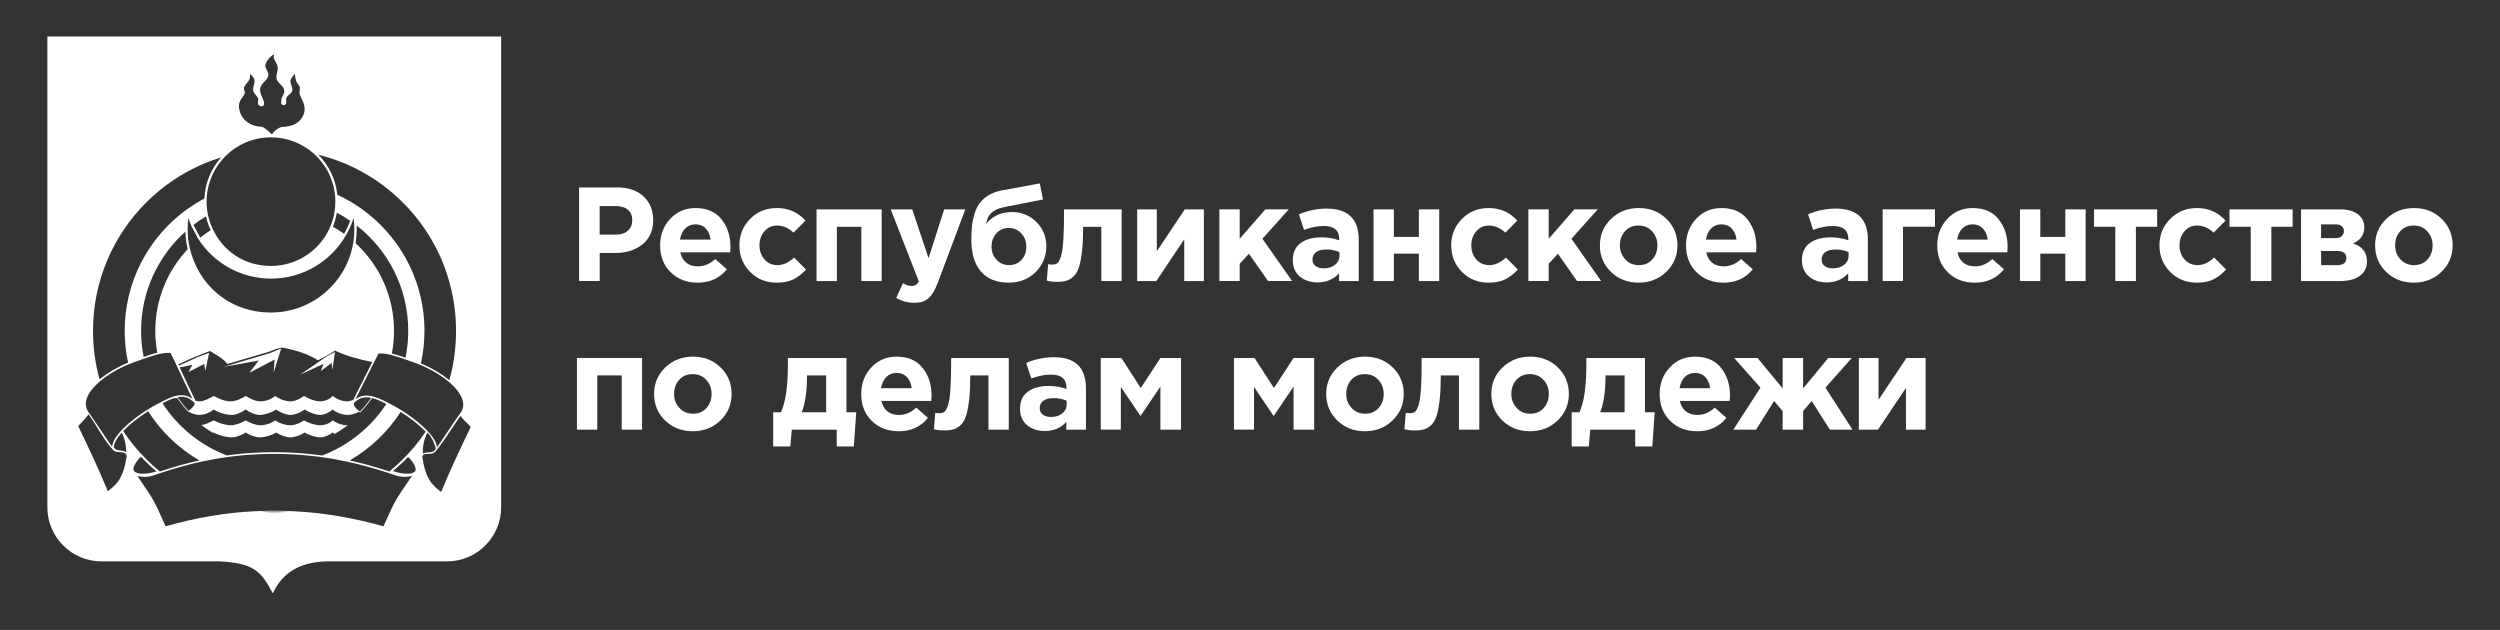 <?xml version="1.0" encoding="UTF-8"?> <svg xmlns="http://www.w3.org/2000/svg" xmlns:xlink="http://www.w3.org/1999/xlink" version="1.1" id="_по_делам_молодежи" x="0px" y="0px" viewBox="0 0 1001.41 252.32" xml:space="preserve"><rect x="0" y="0" width="1001.41" height="252.32" fill="#333333" stroke="none"/> <g> <path fill="#FFFFFF" d="M231.96,112.57V75.08h15.32c4.43,0,7.93,1.2,10.5,3.59s3.86,5.55,3.86,9.48c0,4.18-1.43,7.42-4.28,9.72 c-2.86,2.3-6.48,3.45-10.87,3.45h-6.27v11.25h-8.25L231.96,112.57z M240.21,93.99h6.53c2.04,0,3.63-0.54,4.79-1.61 c1.16-1.07,1.74-2.46,1.74-4.18c0-1.82-0.59-3.22-1.77-4.2c-1.18-0.98-2.82-1.47-4.93-1.47h-6.37v11.46H240.21z"></path> <path fill="#FFFFFF" d="M279.41,113.22c-4.36,0-7.94-1.38-10.76-4.15c-2.82-2.77-4.23-6.36-4.23-10.79c0-4.18,1.34-7.71,4.02-10.6 s6.07-4.34,10.18-4.34c4.53,0,8,1.5,10.39,4.5s3.59,6.69,3.59,11.09c0,0.43-0.04,1.14-0.11,2.14h-19.98 c0.39,1.82,1.2,3.21,2.41,4.18c1.21,0.96,2.75,1.45,4.61,1.45c2.53,0,4.85-0.98,6.96-2.95l4.66,4.12 c-2.89,3.57-6.8,5.36-11.73,5.36L279.41,113.22z M272.39,95.97h12.26c-0.25-1.86-0.9-3.34-1.95-4.45c-1.05-1.11-2.42-1.66-4.1-1.66 s-3.01,0.54-4.1,1.63s-1.79,2.58-2.12,4.47L272.39,95.97z"></path> <path fill="#FFFFFF" d="M311.12,113.22c-4.28,0-7.85-1.45-10.68-4.34c-2.84-2.89-4.26-6.43-4.26-10.6s1.43-7.67,4.28-10.58 c2.86-2.91,6.44-4.36,10.77-4.36c4.61,0,8.41,1.68,11.41,5.03l-4.77,4.82c-2-1.89-4.23-2.84-6.69-2.84c-2,0-3.66,0.77-4.98,2.3 c-1.32,1.54-1.98,3.41-1.98,5.62s0.67,4.13,2.01,5.65c1.34,1.52,3.1,2.28,5.28,2.28s4.45-1.02,6.59-3.05l4.77,4.82 c-1.57,1.71-3.25,3.02-5.03,3.91c-1.79,0.89-4.02,1.34-6.69,1.34L311.12,113.22z"></path> <path fill="#FFFFFF" d="M353.16,83.87v28.71h-8.14V90.84h-9.8v21.74h-8.14V83.87H353.16L353.16,83.87z"></path> <path fill="#FFFFFF" d="M366.22,121.3c-2.57,0-4.98-0.66-7.23-1.98l2.73-5.89c1.25,0.75,2.41,1.12,3.48,1.12 c1.29,0,2.23-0.62,2.84-1.87l-11.25-28.81h8.62l6.53,19.55l6.27-19.55h8.46l-11.03,29.4c-1.11,2.96-2.36,5.04-3.75,6.24 s-3.29,1.79-5.68,1.79L366.22,121.3z"></path> <path fill="#FFFFFF" d="M404.09,113.22c-4.86,0-8.57-1.47-11.14-4.42s-3.86-7.18-3.86-12.72c0-1.96,0.07-3.7,0.21-5.22 c0.14-1.52,0.46-3.13,0.94-4.85c0.48-1.71,1.14-3.18,1.98-4.39s2.02-2.3,3.53-3.27c1.52-0.96,3.31-1.64,5.38-2.04l15.37-2.84 l1.29,6.43l-15.75,3.11c-4.36,0.89-6.68,3.14-6.96,6.75c0.68-1.18,1.93-2.28,3.75-3.29c1.82-1.02,4.05-1.53,6.69-1.53 c3.71,0,6.91,1.32,9.59,3.96s4.02,5.91,4.02,9.8s-1.43,7.46-4.28,10.28c-2.86,2.82-6.45,4.23-10.76,4.23V113.22z M404.2,106.2 c2.04,0,3.7-0.7,4.98-2.12c1.29-1.41,1.93-3.17,1.93-5.28s-0.67-3.84-2.01-5.3c-1.34-1.46-3.01-2.2-5.01-2.2s-3.7,0.72-4.98,2.17 c-1.29,1.45-1.93,3.22-1.93,5.33s0.67,3.82,2.01,5.25s3.01,2.14,5.01,2.14V106.2z"></path> <path fill="#FFFFFF" d="M426.21,83.87h23.08v28.71h-8.14V90.84h-7.28c0,3.79-0.14,6.98-0.43,9.59c-0.29,2.61-0.68,4.73-1.18,6.37 s-1.2,2.91-2.09,3.8c-0.89,0.89-1.86,1.5-2.89,1.82c-1.04,0.32-2.32,0.48-3.86,0.48s-2.84-0.16-4.12-0.48l0.54-6.59 c0.64,0.11,1.21,0.16,1.71,0.16c0.86,0,1.53-0.21,2.04-0.62c0.5-0.41,0.97-1.34,1.42-2.79c0.45-1.45,0.76-3.68,0.94-6.69 c0.18-3.02,0.27-7.02,0.27-12.02L426.21,83.87z"></path> <path fill="#FFFFFF" d="M482.23,83.87v28.71h-7.87V95.87l-11.19,16.71h-7.66V83.87h7.87v16.76l11.19-16.76H482.23z"></path> <path fill="#FFFFFF" d="M488.44,112.57V83.86h8.14v11.78l10.28-11.78h9.37l-10.55,11.78l11.89,16.92h-9.64l-7.66-10.93l-3.7,4.02 v6.91h-8.14L488.44,112.57z"></path> <path fill="#FFFFFF" d="M527.7,113.11c-2.82,0-5.17-0.79-7.04-2.36s-2.81-3.75-2.81-6.53c0-3.03,1.04-5.32,3.13-6.85 s4.9-2.3,8.44-2.3c2.39,0,4.73,0.39,7.02,1.18v-0.48c0-3.5-2.05-5.25-6.16-5.25c-2.46,0-5.11,0.52-7.93,1.55l-2.04-6.21 c3.5-1.53,7.21-2.3,11.14-2.3c4.32,0,7.55,1.07,9.69,3.21c2.07,2.07,3.11,5.12,3.11,9.16v16.66h-7.87v-3.11 c-2.18,2.43-5.07,3.64-8.68,3.64L527.7,113.11z M530.16,107.49c1.89,0,3.43-0.47,4.61-1.42s1.77-2.15,1.77-3.61v-1.45 c-1.54-0.71-3.27-1.07-5.19-1.07c-1.79,0-3.17,0.35-4.15,1.04c-0.98,0.7-1.47,1.71-1.47,3.03c0,1.07,0.41,1.92,1.23,2.54 s1.89,0.94,3.21,0.94L530.16,107.49z"></path> <path fill="#FFFFFF" d="M576.49,83.87v28.71h-8.14V101.6h-10.02v10.98h-8.14V83.87h8.14V94.9h10.02V83.87H576.49z"></path> <path fill="#FFFFFF" d="M596.25,113.22c-4.28,0-7.85-1.45-10.68-4.34c-2.84-2.89-4.26-6.43-4.26-10.6s1.43-7.67,4.28-10.58 c2.86-2.91,6.44-4.36,10.77-4.36c4.61,0,8.41,1.68,11.41,5.03L603,93.19c-2-1.89-4.23-2.84-6.69-2.84c-2,0-3.66,0.77-4.98,2.3 c-1.32,1.54-1.98,3.41-1.98,5.62s0.67,4.13,2.01,5.65c1.34,1.52,3.1,2.28,5.28,2.28s4.45-1.02,6.59-3.05l4.77,4.82 c-1.57,1.71-3.25,3.02-5.03,3.91c-1.79,0.89-4.02,1.34-6.69,1.34L596.25,113.22z"></path> <path fill="#FFFFFF" d="M612.21,112.57V83.86h8.14v11.78l10.28-11.78H640l-10.55,11.78l11.89,16.92h-9.64l-7.66-10.93l-3.7,4.02 v6.91h-8.14L612.21,112.57z"></path> <path fill="#FFFFFF" d="M667.45,108.88c-2.98,2.89-6.69,4.34-11.11,4.34s-8.11-1.44-11.06-4.31c-2.95-2.87-4.42-6.42-4.42-10.63 s1.49-7.71,4.47-10.6s6.69-4.34,11.11-4.34s8.11,1.44,11.06,4.31c2.95,2.87,4.42,6.42,4.42,10.63S670.43,105.99,667.45,108.88z M656.44,106.2c2.25,0,4.05-0.76,5.41-2.28s2.04-3.4,2.04-5.65s-0.71-4.04-2.12-5.6c-1.41-1.55-3.22-2.33-5.44-2.33 s-4.05,0.76-5.41,2.28s-2.04,3.4-2.04,5.65s0.7,4.04,2.12,5.6C652.41,105.42,654.22,106.2,656.44,106.2z"></path> <path fill="#FFFFFF" d="M690.35,113.22c-4.36,0-7.94-1.38-10.76-4.15c-2.82-2.77-4.23-6.36-4.23-10.79c0-4.18,1.34-7.71,4.02-10.6 s6.07-4.34,10.18-4.34c4.53,0,8,1.5,10.39,4.5s3.59,6.69,3.59,11.09c0,0.43-0.04,1.14-0.11,2.14h-19.98 c0.39,1.82,1.2,3.21,2.41,4.18c1.21,0.96,2.75,1.45,4.61,1.45c2.53,0,4.85-0.98,6.96-2.95l4.66,4.12 c-2.89,3.57-6.8,5.36-11.73,5.36L690.35,113.22z M683.33,95.97h12.26c-0.25-1.86-0.9-3.34-1.95-4.45s-2.42-1.66-4.1-1.66 s-3.01,0.54-4.1,1.63c-1.09,1.09-1.79,2.58-2.12,4.47L683.33,95.97z"></path> <path fill="#FFFFFF" d="M731.64,113.11c-2.82,0-5.17-0.79-7.04-2.36s-2.81-3.75-2.81-6.53c0-3.03,1.04-5.32,3.13-6.85 s4.9-2.3,8.44-2.3c2.39,0,4.73,0.39,7.02,1.18v-0.48c0-3.5-2.05-5.25-6.16-5.25c-2.46,0-5.11,0.52-7.93,1.55l-2.04-6.21 c3.5-1.53,7.21-2.3,11.14-2.3c4.32,0,7.55,1.07,9.69,3.21c2.07,2.07,3.11,5.12,3.11,9.16v16.66h-7.87v-3.11 c-2.18,2.43-5.07,3.64-8.68,3.64L731.64,113.11z M734.1,107.49c1.89,0,3.43-0.47,4.61-1.42s1.77-2.15,1.77-3.61v-1.45 c-1.54-0.71-3.27-1.07-5.19-1.07c-1.79,0-3.17,0.35-4.15,1.04c-0.98,0.7-1.47,1.71-1.47,3.03c0,1.07,0.41,1.92,1.23,2.54 s1.89,0.94,3.21,0.94L734.1,107.49z"></path> <path fill="#FFFFFF" d="M775.07,90.83h-12.8v21.74h-8.14V83.86h20.94v6.96V90.83z"></path> <path fill="#FFFFFF" d="M790.98,113.22c-4.36,0-7.94-1.38-10.76-4.15c-2.82-2.77-4.23-6.36-4.23-10.79c0-4.18,1.34-7.71,4.02-10.6 s6.07-4.34,10.18-4.34c4.53,0,8,1.5,10.39,4.5s3.59,6.69,3.59,11.09c0,0.43-0.04,1.14-0.11,2.14h-19.98 c0.39,1.82,1.2,3.21,2.41,4.18c1.21,0.96,2.75,1.45,4.61,1.45c2.53,0,4.85-0.98,6.96-2.95l4.66,4.12 c-2.89,3.57-6.8,5.36-11.73,5.36L790.98,113.22z M783.96,95.97h12.26c-0.25-1.86-0.9-3.34-1.95-4.45s-2.42-1.66-4.1-1.66 s-3.01,0.54-4.1,1.63c-1.09,1.09-1.79,2.58-2.12,4.47L783.96,95.97z"></path> <path fill="#FFFFFF" d="M835.43,83.87v28.71h-8.14V101.6h-10.02v10.98h-8.14V83.87h8.14V94.9h10.02V83.87H835.43z"></path> <path fill="#FFFFFF" d="M864.08,83.87v6.96h-8.52v21.74h-8.25V90.83h-8.52v-6.96h25.28H864.08z"></path> <path fill="#FFFFFF" d="M879.94,113.22c-4.28,0-7.85-1.45-10.68-4.34c-2.84-2.89-4.26-6.43-4.26-10.6s1.43-7.67,4.28-10.58 c2.86-2.91,6.44-4.36,10.77-4.36c4.61,0,8.41,1.68,11.41,5.03l-4.77,4.82c-2-1.89-4.23-2.84-6.69-2.84c-2,0-3.66,0.77-4.98,2.3 c-1.32,1.54-1.98,3.41-1.98,5.62s0.67,4.13,2.01,5.65c1.34,1.52,3.1,2.28,5.28,2.28s4.45-1.02,6.59-3.05l4.77,4.82 c-1.57,1.71-3.25,3.02-5.03,3.91c-1.79,0.89-4.02,1.34-6.69,1.34L879.94,113.22z"></path> <path fill="#FFFFFF" d="M918.34,83.87v6.96h-8.52v21.74h-8.25V90.83h-8.52v-6.96h25.28H918.34z"></path> <path fill="#FFFFFF" d="M921.71,83.87h15.75c2.93,0,5.26,0.64,6.99,1.93s2.6,3.04,2.6,5.25c0,3-1.52,5.16-4.55,6.48 c3.75,1.14,5.62,3.55,5.62,7.23c0,2.43-0.96,4.34-2.87,5.73c-1.91,1.39-4.53,2.09-7.85,2.09h-15.69 C921.71,112.58,921.71,83.87,921.71,83.87z M929.74,95.39h5.73c1.11,0,1.96-0.27,2.54-0.8c0.59-0.54,0.88-1.23,0.88-2.09 c0-0.75-0.28-1.37-0.83-1.87s-1.38-0.75-2.49-0.75h-5.84v5.52L929.74,95.39z M929.74,106.21h6.43c2.46,0,3.7-0.96,3.7-2.89 s-1.3-2.79-3.91-2.79h-6.21v5.68H929.74z"></path> <path fill="#FFFFFF" d="M977.97,108.88c-2.98,2.89-6.69,4.34-11.11,4.34s-8.11-1.44-11.06-4.31c-2.95-2.87-4.42-6.42-4.42-10.63 s1.49-7.71,4.47-10.6s6.69-4.34,11.11-4.34s8.11,1.44,11.06,4.31c2.95,2.87,4.42,6.42,4.42,10.63S980.95,105.99,977.97,108.88z M966.96,106.2c2.25,0,4.05-0.76,5.41-2.28s2.04-3.4,2.04-5.65s-0.71-4.04-2.12-5.6c-1.41-1.55-3.22-2.33-5.44-2.33 s-4.05,0.76-5.41,2.28s-2.04,3.4-2.04,5.65s0.7,4.04,2.12,5.6C962.93,105.42,964.74,106.2,966.96,106.2z"></path> <path fill="#FFFFFF" d="M257.18,143.39v28.71h-8.14v-21.74h-9.8v21.74h-8.14v-28.71L257.18,143.39L257.18,143.39z"></path> <path fill="#FFFFFF" d="M288.59,168.4c-2.98,2.89-6.69,4.34-11.11,4.34s-8.11-1.44-11.06-4.31S262,162.01,262,157.8 s1.49-7.71,4.47-10.6s6.69-4.34,11.11-4.34s8.11,1.44,11.06,4.31s4.42,6.42,4.42,10.63S291.57,165.51,288.59,168.4z M277.58,165.72 c2.25,0,4.05-0.76,5.41-2.28c1.36-1.52,2.04-3.4,2.04-5.65s-0.71-4.04-2.12-5.6c-1.41-1.55-3.22-2.33-5.44-2.33 s-4.05,0.76-5.41,2.28c-1.36,1.52-2.04,3.4-2.04,5.65s0.7,4.04,2.12,5.6C273.55,164.94,275.36,165.72,277.58,165.72z"></path> <path fill="#FFFFFF" d="M335.16,172.1h-18l-0.59,6.75h-6.86v-13.71h3.11c1.86-3.96,2.78-10.39,2.78-19.28v-2.46h23.46v21.74h3.91 l-0.96,13.71h-6.85V172.1z M321.13,165.14h9.8v-14.78h-7.66V151C323.2,157.18,322.48,161.89,321.13,165.14L321.13,165.14z"></path> <path fill="#FFFFFF" d="M359.96,172.74c-4.36,0-7.94-1.38-10.76-4.15c-2.82-2.77-4.23-6.36-4.23-10.79c0-4.18,1.34-7.71,4.02-10.6 s6.07-4.34,10.18-4.34c4.53,0,8,1.5,10.39,4.5s3.59,6.69,3.59,11.09c0,0.43-0.04,1.14-0.11,2.14h-19.98 c0.39,1.82,1.2,3.21,2.41,4.18c1.21,0.96,2.75,1.45,4.61,1.45c2.53,0,4.85-0.98,6.96-2.95l4.66,4.12 c-2.89,3.57-6.8,5.36-11.73,5.36L359.96,172.74z M352.94,155.49h12.26c-0.25-1.86-0.9-3.34-1.95-4.45 c-1.05-1.11-2.42-1.66-4.1-1.66s-3.01,0.54-4.1,1.63c-1.09,1.09-1.79,2.58-2.12,4.47L352.94,155.49z"></path> <path fill="#FFFFFF" d="M381,143.39h23.08v28.71h-8.14v-21.74h-7.28c0,3.79-0.14,6.98-0.43,9.59c-0.29,2.61-0.68,4.73-1.18,6.37 s-1.2,2.91-2.09,3.8c-0.89,0.89-1.86,1.5-2.89,1.82c-1.04,0.32-2.32,0.48-3.86,0.48s-2.84-0.16-4.12-0.48l0.54-6.59 c0.64,0.11,1.21,0.16,1.71,0.16c0.86,0,1.53-0.21,2.04-0.62c0.5-0.41,0.97-1.34,1.42-2.79s0.76-3.68,0.94-6.69 c0.18-3.02,0.27-7.02,0.27-12.02L381,143.39z"></path> <path fill="#FFFFFF" d="M418.44,172.64c-2.82,0-5.17-0.79-7.04-2.36s-2.81-3.75-2.81-6.53c0-3.03,1.04-5.32,3.13-6.85 s4.9-2.3,8.44-2.3c2.39,0,4.73,0.39,7.02,1.18v-0.48c0-3.5-2.05-5.25-6.16-5.25c-2.46,0-5.11,0.52-7.93,1.55l-2.04-6.21 c3.5-1.53,7.21-2.3,11.14-2.3c4.32,0,7.55,1.07,9.69,3.21c2.07,2.07,3.11,5.12,3.11,9.16v16.66h-7.87v-3.11 c-2.18,2.43-5.07,3.64-8.68,3.64V172.64z M420.9,167.02c1.89,0,3.43-0.47,4.61-1.42s1.77-2.15,1.77-3.61v-1.45 c-1.54-0.71-3.27-1.07-5.19-1.07c-1.79,0-3.17,0.35-4.15,1.04c-0.98,0.7-1.47,1.71-1.47,3.03c0,1.07,0.41,1.92,1.23,2.54 s1.89,0.94,3.21,0.94L420.9,167.02z"></path> <path fill="#FFFFFF" d="M440.93,172.1v-28.71h8.25l7.77,12.05l7.87-12.05h8.25v28.71h-8.25v-17.25l-7.98,11.78l-7.87-11.62v17.08 h-8.03L440.93,172.1z"></path> <path fill="#FFFFFF" d="M494.27,172.1v-28.71h8.25l7.77,12.05l7.87-12.05h8.25v28.71h-8.25v-17.25l-7.98,11.78l-7.87-11.62v17.08 h-8.03L494.27,172.1z"></path> <path fill="#FFFFFF" d="M557.82,168.4c-2.98,2.89-6.69,4.34-11.11,4.34s-8.11-1.44-11.06-4.31s-4.42-6.42-4.42-10.63 s1.49-7.71,4.47-10.6s6.69-4.34,11.11-4.34s8.11,1.44,11.06,4.31s4.42,6.42,4.42,10.63S560.8,165.51,557.82,168.4z M546.81,165.72 c2.25,0,4.05-0.76,5.41-2.28s2.04-3.4,2.04-5.65s-0.71-4.04-2.12-5.6c-1.41-1.55-3.22-2.33-5.44-2.33s-4.05,0.76-5.41,2.28 s-2.04,3.4-2.04,5.65s0.7,4.04,2.12,5.6C542.78,164.94,544.59,165.72,546.81,165.72z"></path> <path fill="#FFFFFF" d="M569.47,143.39h23.08v28.71h-8.14v-21.74h-7.28c0,3.79-0.14,6.98-0.43,9.59s-0.68,4.73-1.18,6.37 s-1.2,2.91-2.09,3.8s-1.86,1.5-2.89,1.82c-1.04,0.32-2.32,0.48-3.86,0.48s-2.84-0.16-4.12-0.48l0.54-6.59 c0.64,0.11,1.21,0.16,1.71,0.16c0.86,0,1.53-0.21,2.04-0.62c0.5-0.41,0.97-1.34,1.42-2.79s0.76-3.68,0.94-6.69 c0.18-3.02,0.27-7.02,0.27-12.02L569.47,143.39z"></path> <path fill="#FFFFFF" d="M623.96,168.4c-2.98,2.89-6.69,4.34-11.11,4.34s-8.11-1.44-11.06-4.31s-4.42-6.42-4.42-10.63 s1.49-7.71,4.47-10.6s6.69-4.34,11.11-4.34s8.11,1.44,11.06,4.31s4.42,6.42,4.42,10.63S626.94,165.51,623.96,168.4z M612.95,165.72 c2.25,0,4.05-0.76,5.41-2.28s2.04-3.4,2.04-5.65s-0.71-4.04-2.12-5.6c-1.41-1.55-3.22-2.33-5.44-2.33s-4.05,0.76-5.41,2.28 s-2.04,3.4-2.04,5.65s0.7,4.04,2.12,5.6C608.92,164.94,610.73,165.72,612.95,165.72z"></path> <path fill="#FFFFFF" d="M655,172.1h-18l-0.59,6.75h-6.86v-13.71h3.11c1.86-3.96,2.78-10.39,2.78-19.28v-2.46h23.46v21.74h3.91 l-0.96,13.71H655V172.1z M640.97,165.14h9.8v-14.78h-7.66V151C643.04,157.18,642.32,161.89,640.97,165.14z"></path> <path fill="#FFFFFF" d="M679.79,172.74c-4.36,0-7.94-1.38-10.76-4.15c-2.82-2.77-4.23-6.36-4.23-10.79c0-4.18,1.34-7.71,4.02-10.6 s6.07-4.34,10.18-4.34c4.53,0,8,1.5,10.39,4.5s3.59,6.69,3.59,11.09c0,0.43-0.04,1.14-0.11,2.14h-19.98 c0.39,1.82,1.2,3.21,2.41,4.18c1.21,0.96,2.75,1.45,4.61,1.45c2.53,0,4.85-0.98,6.96-2.95l4.66,4.12 c-2.89,3.57-6.8,5.36-11.73,5.36L679.79,172.74z M672.77,155.49h12.26c-0.25-1.86-0.9-3.34-1.95-4.45s-2.42-1.66-4.1-1.66 s-3.01,0.54-4.1,1.63c-1.09,1.09-1.79,2.58-2.12,4.47L672.77,155.49z"></path> <path fill="#FFFFFF" d="M722.26,172.1h-8.19v-7.44l-3.43-4.02l-7.23,11.46h-9.1l10.87-16.82l-10.55-11.89H704l10.07,12.21v-12.21 h8.19v12.21l10.07-12.21h9.43l-10.55,11.89l10.82,16.82h-9.05l-7.28-11.46l-3.43,4.02v7.44H722.26z"></path> <path fill="#FFFFFF" d="M771.32,143.39v28.71h-7.87v-16.71l-11.19,16.71h-7.66v-28.71h7.87v16.76l11.19-16.76L771.32,143.39 L771.32,143.39z"></path> </g> <g> <polygon fill-rule="evenodd" clip-rule="evenodd" fill="#FFFFFF" points="128.51,148.61 132.86,145.36 133.13,148.22 134.2,140.94 131.11,142.59 120.22,150.07 129.58,145.75 "></polygon> <path fill-rule="evenodd" clip-rule="evenodd" fill="#FFFFFF" d="M85.6,173.25c1.84,1.08,4.82,1.94,7.22,1.94 c1.87,0,3.82-0.86,5.62-1.94c1.58,1.08,3.8,1.94,5.71,1.94c2.15,0,5.19-1.07,6.46-1.94c1.34,0.87,3.79,1.94,5.69,1.94 s4.49-1.01,5.7-1.94c1.5,0.86,4.21,1.94,6.32,1.94c1.64,0,3.92-1.04,4.92-1.94c0.24,0.2,0.53,0.38,0.85,0.56 c0.07-0.04,0.13-0.08,0.2-0.11c0.04-0.02,0.07-0.04,0.11-0.07c0.01,0,0.03-0.02,0.04-0.02c0.07-0.04,0.15-0.09,0.22-0.13 c0.02-0.01,0.04-0.03,0.07-0.04c0,0,0.02-0.01,0.03-0.02c0.06-0.03,0.12-0.07,0.18-0.11s0.11-0.07,0.17-0.11 c0.11-0.07,0.22-0.14,0.32-0.21c0.07-0.04,0.14-0.09,0.21-0.13c0.07-0.04,0.14-0.08,0.2-0.13c0.03-0.01,0.05-0.03,0.08-0.05 c0.06-0.04,0.11-0.07,0.17-0.11c0.09-0.06,0.18-0.12,0.27-0.17c0.09-0.06,0.18-0.12,0.27-0.18c0.02-0.01,0.03-0.02,0.05-0.03l0,0 c0.05-0.03,0.1-0.07,0.15-0.1c0.02-0.02,0.05-0.03,0.07-0.05c0.02-0.01,0.05-0.03,0.07-0.05l0,0c0,0,0.08-0.06,0.12-0.08 c0.04-0.03,0.08-0.06,0.12-0.09c0.03-0.02,0.05-0.03,0.08-0.05c0.02-0.02,0.05-0.03,0.08-0.05c0,0,0.02-0.01,0.03-0.02 c0.1-0.07,0.2-0.14,0.3-0.21c0.04-0.03,0.08-0.06,0.12-0.08c0.05-0.04,0.11-0.08,0.16-0.11c0,0,0.01,0,0.02-0.01l0,0l0,0 c0,0,0.02-0.01,0.03-0.02c0.23-0.17,0.45-0.33,0.68-0.5c0.2-0.15,0.39-0.29,0.58-0.44c-0.14,0-0.27,0.01-0.4,0.01 c-1.88,0-4.05-0.84-5.65-1.94c-1.39,1.36-3.35,1.94-5.02,1.94c-2.15,0-4.73-0.97-6.45-1.94c-1.58,1.07-3.59,1.94-5.39,1.94 c-2.04,0-4.42-0.77-6.11-1.94c-1.8,1.25-3.94,1.94-5.92,1.94s-4.02-0.86-5.92-1.94c-1.84,1.01-4.01,1.94-6.02,1.94 c-2.27,0-4.6-0.84-6.82-1.94c-1.77,0.85-3.3,1.65-4.89,1.88l0,0c0.2,0.16,0.41,0.32,0.62,0.47c0,0,0,0,0.01,0.01 c0.08,0.06,0.17,0.13,0.25,0.19c0,0,0.02,0.01,0.03,0.02c0.03,0.02,0.07,0.05,0.1,0.08c0.02,0.01,0.04,0.03,0.06,0.04 c0,0,0.01,0,0.02,0c0,0,0,0,0.01,0.01c0,0,0.01,0,0.02,0.01c0,0,0.01,0,0.02,0.02c0.03,0.02,0.07,0.04,0.1,0.07 c0.02,0.02,0.02,0.02,0,0c-0.03-0.03,0,0,0.01,0c0,0,0.01,0,0.02,0.01c0,0,0.01,0,0.02,0.01c0.05,0.04,0.11,0.08,0.16,0.12 c0.03,0.03,0.07,0.05,0.11,0.08c0.06,0.04,0.12,0.09,0.18,0.13c0,0,0.02,0,0.03,0.02c0.07,0.05,0.14,0.1,0.21,0.15 c0,0,0.01,0,0.02,0.01c0.22,0.15,0.44,0.31,0.66,0.46c0,0,0.01,0,0.02,0.01c0,0,0.01,0,0.02,0c0.06,0.04,0.13,0.09,0.19,0.13 c0.04,0.03,0.09,0.06,0.13,0.09c0.01,0,0.03,0.02,0.04,0.03c0.01,0,0.02,0.02,0.04,0.02c0.02,0.02,0.05,0.03,0.08,0.05 c0.01,0,0.02,0.02,0.03,0.02s0.02,0.01,0.03,0.02l0,0l0,0c0,0,0.01,0,0.02,0.01c0.05,0.03,0.1,0.07,0.15,0.1 c0.02,0.01,0.04,0.02,0.06,0.03s0.04,0.02,0.06,0.03c0.18,0.11,0.36,0.23,0.54,0.34c0.13,0.08,0.26,0.17,0.4,0.25 c0,0,0.02,0.01,0.03,0.02c0.04,0.02,0.08,0.05,0.12,0.07c0.09-0.06,0.17-0.12,0.26-0.18L85.6,173.25z"></path> <polygon fill-rule="evenodd" clip-rule="evenodd" fill="#FFFFFF" points="99.91,149.32 110.02,144.01 109.57,149.41 112.63,139.59 107.85,141.53 89.52,146.97 103.64,144.4 "></polygon> <path fill-rule="evenodd" clip-rule="evenodd" fill="#FFFFFF" d="M200.73,14.64H18.97v188.54c0,11.96,9.71,21.68,21.64,21.68h47.33 c6.78,0.34,10.97,1.32,13.99,3.3c3.04,1.99,4.99,5,7.34,9.52c2.08-4.46,4.96-7.66,8.8-9.77c3.41-1.87,7.56-2.87,12.7-3.05h48.33 c11.93,0,21.64-9.73,21.64-21.68V14.64H200.73z M183.75,157.19c0.09,0.13,0.17,0.26,0.26,0.38c0.34,0.52,0.63,1.05,0.88,1.6 c0.24,0.55,0.43,1.11,0.54,1.68c0.06,0.28,0.1,0.57,0.11,0.86c0,0.14,0.01,0.29,0.01,0.43c0,1.01-0.28,2.03-0.92,3.03 c-0.98,1.33-2.02,2.83-3.06,4.38c-0.63,0.93-1.25,1.88-1.88,2.81c-1.17,1.77-2.37,3.58-3.53,5.23c-0.39,0.55-0.77,1.09-1.14,1.6 l0,0l0,0c0-0.12-0.02-0.24-0.04-0.37c-0.17-1.11-0.72-2.34-1.67-3.69c-0.63-0.9-1.43-1.85-2.39-2.84l0,0c0,0,0,0-0.01-0.01 c0,0,0,0-0.01-0.01l0,0c0,0-0.03-0.03-0.05-0.05c-0.47-0.48-0.98-0.97-1.51-1.47c-0.72-0.66-1.49-1.32-2.31-1.99 c-0.62-0.5-1.26-0.99-1.92-1.49s-1.35-0.98-2.05-1.46c-0.7-0.48-1.42-0.95-2.16-1.42c-1.46-0.91-2.88-1.72-4.22-2.41 c-0.24-0.12-0.49-0.25-0.74-0.38s-0.51-0.26-0.76-0.4c0,0,0,0-0.01,0c-0.63-0.33-1.29-0.65-1.95-0.96 c-0.44-0.21-0.89-0.4-1.33-0.59c-0.67-0.28-1.35-0.52-2.02-0.72l0,0c0,0-0.03,0-0.04-0.01c-0.13-0.04-0.26-0.07-0.39-0.1 c-0.06-0.02-0.12-0.03-0.19-0.05c-0.66-0.16-1.28-0.26-1.88-0.31c-0.2-0.01-0.39-0.02-0.59-0.02c-0.16,0-0.31,0-0.46,0.01 c-0.3,0.02-0.6,0.05-0.89,0.11c-0.14,0.03-0.29,0.06-0.43,0.09c-0.07,0.02-0.13,0.03-0.2,0.05c-0.13,0.03-0.26,0.08-0.39,0.12 c-0.13,0.05-0.26,0.1-0.39,0.15l0,0l0,0c-0.17,0.07-0.34,0.16-0.51,0.25c-0.01,0-0.03,0.01-0.04,0.02 c-0.06,0.03-0.11,0.06-0.17,0.1c-0.32,0.19-0.64,0.41-0.93,0.65c0-0.02,0.02-0.04,0.03-0.07c0.03-0.06,0.06-0.11,0.08-0.17 c0.38-0.77,0.77-1.53,1.15-2.29c0.41-0.81,0.82-1.63,1.23-2.44l0.03-0.07l1.64-3.25c1.1-2.19,2.21-4.37,3.31-6.57 c0-0.01,0.01-0.03,0.02-0.04c0.29-0.57,0.57-1.14,0.86-1.71s0.57-1.14,0.86-1.71c0.08-0.02,0.17-0.03,0.26-0.05 c0.18-0.03,0.37-0.04,0.57-0.05c0.1,0,0.21,0,0.31,0l0,0c0.4,0,0.84,0.03,1.32,0.09c0.49,0.06,1.02,0.15,1.59,0.28 c0.39,0.08,0.79,0.18,1.22,0.29l0,0c0.93,0.24,1.95,0.54,3.13,0.92c0.71,0.23,1.47,0.49,2.31,0.78l0,0l0,0 c1.19,0.41,2.39,0.85,3.57,1.28l0.74,0.27c0.58,0.21,1.21,0.46,1.87,0.73c0,0,0.01,0,0.02,0c0.53,0.22,1.05,0.45,1.56,0.69 c0.52,0.24,1.03,0.48,1.54,0.74c0.25,0.13,0.5,0.26,0.75,0.39c0.5,0.26,0.99,0.53,1.48,0.81c0.24,0.14,0.48,0.28,0.72,0.42 s0.48,0.29,0.71,0.43c0.47,0.29,0.93,0.59,1.38,0.89c0.45,0.3,0.89,0.61,1.31,0.92s0.84,0.62,1.23,0.94 c0.2,0.16,0.39,0.32,0.59,0.48l0,0c0,0,0.01,0.01,0.02,0.02c0,0,0.01,0.01,0.02,0.02c0.01,0,0.02,0.02,0.03,0.03 c0.19,0.16,0.39,0.33,0.59,0.51c0.51,0.45,1.03,0.95,1.55,1.5c0.41,0.44,0.82,0.9,1.21,1.39c0.19,0.24,0.38,0.49,0.55,0.75 L183.75,157.19z M49.35,172.67l0.03-0.03l0.04-0.05l0.09-0.1l0,0v-0.01l0,0c2.42-2.51,5.85-5.21,9.67-7.63l0.16-0.1l0,0 c5.16,8.09,12.21,14.85,20.53,19.68c-5,1.11-10,2.51-15.29,4.26c-0.03,0-0.05,0.02-0.08,0.03l0,0h-0.01h-0.04l-0.02,0.02l0,0 c-0.09,0.03-0.17,0.06-0.27,0.09c-0.02,0-0.05,0.02-0.07,0.02c-0.01,0-0.03,0.01-0.05,0.02c-1.9-1.55-3.72-3.2-5.47-4.95 C55.1,180.46,52.02,176.7,49.35,172.67z M50.49,181.15c-0.68-0.51-1.47-0.6-2.25-0.69c-1.04-0.11-2.02-0.23-2.64-1.33l0.02-0.2 c0.12-1.56,1.17-3.46,3.14-5.65c1.22,2.4,1.83,5.16,1.74,7.86L50.49,181.15z M65.09,161.55l0.04-0.04c1.46-0.75,3-1.52,4.56-2.02 l0,0h0.87h0.49c0.04,0.06,0.08,0.11,0.11,0.17c0,0.01,0.02,0.02,0.02,0.03c1.24,1.8,2.51,3.38,4.12,5.11 c0.07,0.04,0.14,0.08,0.21,0.12c1.38,0.75,2.92,1.27,4.33,1.27c1.92,0,4.08-0.8,5.75-2.16c1.84,1.2,4.82,2.16,7.22,2.16 c1.87,0,3.82-0.96,5.62-2.16c1.58,1.2,3.8,2.16,5.71,2.16c2.15,0,5.19-1.2,6.46-2.16c1.34,0.96,3.79,2.16,5.69,2.16 s4.49-1.12,5.7-2.16c1.5,0.95,4.21,2.16,6.32,2.16c1.64,0,3.92-1.16,4.92-2.16c1.3,1.14,3.9,2.16,5.84,2.16 c1.52,0,3.29-0.37,4.73-1.27c0.02,0.01,0.03,0.02,0.05,0.03l0.43,0.31l0.09-0.09c0.34-0.36,0.61-0.65,0.84-0.91 c0,0,0.01-0.01,0.02-0.02c1.23-1.36,2.36-2.77,3.46-4.31c0.01-0.02,0.03-0.03,0.04-0.05c0.1-0.14,0.2-0.28,0.3-0.42 c0.02,0,0.03,0,0.05,0.01l0,0l0,0c0.04,0,0.09,0.02,0.13,0.03h0.03l0,0l0,0c0.07,0.02,0.13,0.03,0.18,0.05 c0.06,0.01,0.12,0.03,0.17,0.04h0.02l0.11,0.04h0.01c1.7,0.51,3.42,1.34,5.03,2.17c-6.12,9.33-15.1,16.62-25.68,20.66 c-0.34-0.05-0.68-0.1-1.03-0.14c-0.1-0.01-0.2-0.03-0.3-0.04c-5.87-0.76-11.91-1.15-17.97-1.15s-11.9,0.38-17.63,1.12 c-0.1,0.01-0.2,0.03-0.3,0.04c-0.34,0.04-0.67,0.09-1.01,0.14c-10.64-4.07-19.65-11.46-25.76-20.88L65.09,161.55z M81.82,145.77 l0.39,2.86l1.57-7.28L79.27,143l-7.64,3.49l0,0c-0.04-0.09-0.07-0.16-0.11-0.24l-0.05-0.11l-0.05-0.11l0,0v-0.01 c0,0,0-0.02-0.01-0.02c4.08-2.11,8.16-3.69,12.71-5.41c2.49,1.67,4.92,2.6,6.94,5.2c5.56-1.64,10.38-3.02,15.94-4.66 c1.85-0.55,3.75-1.62,6.12-1.9c5.55,1.04,10.53,2.65,14.24,5.08c1.93-0.94,3.97-2,6.82-3.86c5.09,2.35,10.07,3.58,14.97,4.56 c-0.9,1.78-1.79,3.56-2.69,5.34l-0.55,1.09l-1.64,3.25l-0.03,0.06l-0.13,0.25l-0.28,0.57c-0.27,0.54-0.55,1.08-0.82,1.62 l-0.33,0.65c-0.27,0.55-0.55,1.09-0.82,1.64l-0.05,0.09l-0.04,0.08l0,0c0,0-0.03,0.07-0.04,0.09l-0.2,0.46 c-0.89,0.34-1.8,0.56-2.63,0.56c-1.88,0-4.05-0.93-5.65-2.16c-1.39,1.51-3.35,2.16-5.02,2.16c-2.15,0-4.73-1.08-6.45-2.16 c-1.58,1.18-3.59,2.16-5.39,2.16c-2.04,0-4.42-0.86-6.11-2.16c-1.8,1.39-3.94,2.16-5.92,2.16s-4.02-0.96-5.92-2.16 c-1.84,1.12-4.01,2.16-6.02,2.16c-2.27,0-4.6-0.93-6.82-2.16c-2.08,1.11-3.84,2.16-5.75,2.16c-0.51,0-1.02-0.07-1.51-0.19 l-0.49-1.02l-0.04-0.09l-0.04-0.08c-0.7-1.41-1.39-2.84-2.12-4.38c-0.04-0.08-0.07-0.15-0.11-0.23c0-0.02-0.02-0.03-0.02-0.05l0,0 v-0.02c-0.6-1.26-1.19-2.53-1.78-3.79l-0.46-0.97c-0.43-0.92-0.86-1.84-1.3-2.76l5.08-1.02l-1.56,2.86l6.35-3.25L81.82,145.77z M63,141.25h-0.02l-0.08,0.04c-1.46,0.38-3.17,0.91-5.36,1.68c-0.68-3.38-1.03-6.87-1.03-10.44c0-15.79,6.86-29.98,17.75-39.76 c0.06,2.18,0.32,4.34,0.79,6.45c0.04,0.2,0.09,0.4,0.14,0.6c-8.06,8.55-12.98,20.06-12.98,32.72c0,2.98,0.27,5.9,0.8,8.72 L63,141.25z M79.47,95.78c6.17,9.52,16.9,15.82,29.09,15.82c12.84,0,24.06-6.99,30.03-17.37c0.96-1.66,1.79-3.42,2.46-5.24 c0.21-0.56,0.4-1.13,0.58-1.71c0.1,0.76,0.18,1.52,0.23,2.29c0.05,0.75,0.08,1.49,0.08,2.25c0,1.65-0.12,3.27-0.35,4.85 c-2.35,16.12-16.25,28.51-33.04,28.51s-29.32-11.2-32.61-26.17c-0.5-2.27-0.77-4.63-0.78-7.05v-0.13c0-1.54,0.11-3.05,0.31-4.54 c0.36,1.15,0.78,2.29,1.25,3.39l2.74,5.11L79.47,95.78z M77.5,90.07c1.6-1.23,3.27-2.36,5-3.4c0.43,1.89,1.05,3.71,1.86,5.41 c0.01,0.03,0.03,0.07,0.05,0.1c-1.46,0.93-2.86,1.93-4.2,3l-2.63-4.92C77.55,90.2,77.53,90.13,77.5,90.07z M133.33,90.81 c0,0,0.03-0.07,0.04-0.1c0.71-1.78,1.23-3.63,1.55-5.51c1.85,0.97,3.64,2.05,5.35,3.23c-0.03,0.08-0.06,0.15-0.08,0.23 c-0.63,1.72-1.42,3.41-2.34,5.01c-1.45-1.04-2.95-1.99-4.51-2.86L133.33,90.81z M142.85,90.31c12.58,9.78,20.67,25.05,20.67,42.21 c0,3.69-0.37,7.29-1.09,10.77c-2.18-0.76-3.89-1.3-5.36-1.68l-0.08-0.04h-0.02c0.57-2.93,0.86-5.96,0.86-9.06 c0-13.88-5.93-26.38-15.4-35.11c0.03-0.2,0.07-0.41,0.1-0.61c0.24-1.65,0.36-3.33,0.36-4.98c0-0.49-0.01-0.99-0.03-1.51 L142.85,90.31z M141.87,161.32l0.92-0.77c0.26-0.22,0.54-0.41,0.83-0.58l0.04-0.03c0,0,0.09-0.05,0.13-0.07l0.03-0.02 c0.15-0.08,0.29-0.15,0.42-0.21l0.12-0.04l0.02-0.02c0.2-0.08,0.39-0.14,0.58-0.19c0.06-0.02,0.1-0.03,0.15-0.04h0.03 c0.31-0.09,0.62-0.14,0.94-0.17c0.22-0.02,0.44-0.03,0.66-0.03c0.61,0,1.24,0.07,1.93,0.22c-0.09,0.12-0.17,0.25-0.26,0.37 l-0.03,0.05c-1.09,1.53-2.21,2.92-3.42,4.26c0,0-0.01,0.01-0.02,0.02c-0.21,0.24-0.44,0.48-0.73,0.79l-0.18-0.13l-0.04-0.03 c-0.9-0.66-2.11-1.64-2.24-2.65c-0.03-0.26,0-0.5,0.1-0.74L141.87,161.32z M77.93,161.37c0.02,0.13,0.02,0.26,0,0.4 c-0.16,1.06-1.44,2.09-2.44,2.8c-1.57-1.7-2.83-3.25-4.04-5.02c0-0.01-0.02-0.02-0.02-0.03c-0.08-0.12-0.18-0.26-0.28-0.41 c0.18-0.04,0.37-0.07,0.55-0.09l0.22-0.03c0.31-0.03,0.61-0.05,0.89-0.05c0.11,0,0.22,0,0.33,0c0.19,0,0.38,0.02,0.56,0.05 c0.71,0.1,1.38,0.31,1.99,0.65l0,0l0.09,0.05c0.34,0.19,0.67,0.42,0.99,0.69l1.18,0.99H77.93z M160.5,165L160.5,165 c3.8,2.39,7.22,5.06,9.68,7.56v0.06l0.24,0.18l0.02,0.02c0,0,0.03,0.03,0.04,0.05c0.01,0.01,0.02,0.02,0.03,0.03 c-2.63,3.94-5.66,7.62-9.06,11.01c-1.76,1.75-3.59,3.41-5.49,4.96c-0.02,0-0.03-0.01-0.05-0.02c-0.02,0-0.05-0.02-0.07-0.02 c-0.07-0.02-0.14-0.05-0.21-0.07l0,0l-0.17-0.06h-0.02l-0.02-0.02h-0.01c-5.33-1.75-10.35-3.14-15.33-4.24 c8.25-4.77,15.25-11.46,20.42-19.45L160.5,165z M171.09,173.51c0.04-0.08,0.08-0.15,0.12-0.23c1.84,1.59,3.5,6.02,3.35,6.47 c-0.05,0.11-0.11,0.22-0.17,0.31c-0.65,1-1.67,1.07-2.75,1.14c-0.77,0.05-1.57,0.1-2.22,0.53c-0.2-2.75,0.42-5.77,1.68-8.22H171.09 z M128.58,62.27c0.11,0.03,0.23,0.06,0.34,0.09c0.07,0.02,0.13,0.03,0.2,0.05c0.24,0.07,0.48,0.13,0.71,0.2 c0.06,0.02,0.13,0.03,0.19,0.05l0.72,0.21c0,0,0.01,0,0.02,0s0.01,0,0.02,0c0.24,0.07,0.49,0.14,0.73,0.22 c0.04,0.01,0.09,0.03,0.13,0.04c0.07,0.02,0.14,0.04,0.2,0.06c0.19,0.06,0.38,0.12,0.57,0.18c0.06,0.02,0.13,0.04,0.19,0.06 c0.25,0.08,0.49,0.16,0.74,0.25l0,0c0.22,0.07,0.44,0.15,0.66,0.23c0.06,0.02,0.12,0.04,0.18,0.06c0.09,0.03,0.18,0.06,0.27,0.1 c0.19,0.07,0.38,0.13,0.56,0.2c0.07,0.03,0.15,0.05,0.22,0.08c0.32,0.12,0.64,0.24,0.95,0.36c0.16,0.06,0.32,0.13,0.48,0.19l0,0 c0.27,0.11,0.54,0.22,0.81,0.33c0.02,0,0.04,0.01,0.06,0.02c0,0,0.01,0,0.02,0c0.25,0.1,0.5,0.21,0.75,0.31s0.5,0.21,0.75,0.32 c0.02,0.01,0.04,0.02,0.07,0.03c0.04,0.02,0.07,0.03,0.11,0.05c0.19,0.08,0.39,0.17,0.58,0.26c0.04,0.02,0.08,0.04,0.13,0.06 s0.09,0.04,0.13,0.06c0.42,0.19,0.83,0.38,1.25,0.58c0.15,0.07,0.3,0.14,0.45,0.22c0.43,0.21,0.86,0.42,1.28,0.64 c0.04,0.02,0.09,0.04,0.13,0.07c0.5,0.26,1,0.52,1.49,0.79c0.08,0.04,0.17,0.09,0.25,0.14c0.16,0.09,0.32,0.17,0.48,0.26 c0.02,0,0.03,0.01,0.04,0.03l0,0c0.26,0.14,0.51,0.29,0.76,0.43c0.12,0.07,0.24,0.14,0.36,0.21c0.14,0.08,0.27,0.16,0.4,0.24 c0.06,0.03,0.12,0.07,0.18,0.1c0.13,0.08,0.26,0.16,0.39,0.24c0.11,0.07,0.22,0.13,0.33,0.2c0.1,0.06,0.2,0.12,0.3,0.19 c0.02,0.01,0.03,0.02,0.05,0.03c0.17,0.1,0.33,0.21,0.5,0.31c0.15,0.09,0.3,0.19,0.45,0.28c0.02,0,0.03,0.02,0.05,0.03 c0.13,0.08,0.27,0.17,0.4,0.26c0.3,0.19,0.59,0.39,0.88,0.58c0.06,0.04,0.12,0.08,0.18,0.12c0.1,0.07,0.2,0.13,0.29,0.2 c0.39,0.26,0.77,0.52,1.15,0.8c0.47,0.34,0.94,0.68,1.41,1.03c0.09,0.07,0.18,0.14,0.27,0.21c0.09,0.07,0.18,0.14,0.27,0.21 c0.05,0.04,0.1,0.08,0.15,0.12c0.23,0.18,0.46,0.35,0.69,0.53l0,0c0.35,0.28,0.71,0.56,1.06,0.85c0.1,0.08,0.2,0.16,0.3,0.25 c0.22,0.19,0.45,0.37,0.67,0.56c0.17,0.15,0.35,0.29,0.52,0.44c0.05,0.04,0.1,0.08,0.14,0.12c0.12,0.11,0.25,0.22,0.37,0.33 c0.2,0.17,0.4,0.35,0.59,0.53c0.12,0.1,0.23,0.2,0.34,0.31c0.23,0.21,0.46,0.42,0.68,0.63c0.15,0.14,0.3,0.28,0.45,0.42 s0.3,0.28,0.44,0.42c0.11,0.1,0.22,0.21,0.32,0.31c0.04,0.04,0.08,0.08,0.12,0.12c0.17,0.17,0.34,0.34,0.51,0.51 c0.2,0.2,0.41,0.41,0.61,0.62c0.4,0.41,0.8,0.82,1.19,1.24c0,0,0.01,0.01,0.02,0.02c0.03,0.03,0.06,0.06,0.08,0.09 c0.14,0.15,0.27,0.3,0.41,0.44c0.23,0.25,0.46,0.5,0.68,0.76c0,0,0,0.01,0.01,0.02c0.12,0.14,0.24,0.28,0.36,0.41 c0.07,0.07,0.13,0.15,0.2,0.22c0.18,0.2,0.35,0.41,0.53,0.61c0.17,0.21,0.34,0.41,0.52,0.62c0.07,0.08,0.14,0.17,0.21,0.25 c0.14,0.17,0.29,0.35,0.43,0.53c0.02,0.03,0.04,0.05,0.06,0.08c0.13,0.16,0.25,0.32,0.38,0.48c0.03,0.04,0.07,0.08,0.1,0.12 c0.06,0.07,0.12,0.15,0.17,0.22c0.01,0.02,0.02,0.03,0.03,0.04c0,0,0.01,0.01,0.02,0.02l0,0c0.03,0.04,0.06,0.08,0.09,0.12 s0.06,0.08,0.09,0.12c0.04,0.05,0.09,0.11,0.13,0.16c0.1,0.13,0.19,0.25,0.29,0.38c0.04,0.05,0.07,0.1,0.11,0.15 c0.04,0.06,0.09,0.12,0.13,0.17l0,0c0.06,0.08,0.11,0.16,0.17,0.23c0.01,0.02,0.02,0.03,0.03,0.05c0.1,0.14,0.21,0.28,0.31,0.42 c0.1,0.13,0.19,0.27,0.29,0.4c0.05,0.07,0.1,0.13,0.14,0.2c0.04,0.05,0.07,0.1,0.11,0.15c0.33,0.46,0.65,0.93,0.97,1.4 c0.17,0.24,0.33,0.49,0.48,0.73c0.03,0.05,0.07,0.11,0.1,0.16c0.09,0.14,0.18,0.27,0.27,0.41c0.03,0.05,0.07,0.11,0.1,0.16 c0.08,0.12,0.16,0.24,0.24,0.37c0.16,0.25,0.31,0.49,0.46,0.74c0.08,0.12,0.16,0.25,0.23,0.37c0.15,0.25,0.3,0.5,0.45,0.75 c0.17,0.29,0.34,0.58,0.51,0.87l0,0c0.1,0.17,0.2,0.35,0.3,0.53c0.09,0.16,0.18,0.32,0.27,0.48c0.04,0.07,0.07,0.13,0.11,0.2 c0.03,0.07,0.07,0.13,0.11,0.2c0.07,0.13,0.14,0.26,0.21,0.39s0.14,0.26,0.21,0.38c0.07,0.13,0.14,0.27,0.21,0.4 c0.12,0.24,0.25,0.47,0.36,0.71c0.08,0.15,0.15,0.3,0.23,0.45c0.07,0.15,0.15,0.3,0.22,0.45c0.06,0.12,0.12,0.23,0.17,0.35 c0.05,0.1,0.1,0.2,0.15,0.3c0.03,0.06,0.06,0.12,0.09,0.18c0.05,0.1,0.1,0.2,0.14,0.31c0,0.02,0.02,0.04,0.03,0.06 c0.01,0.03,0.03,0.05,0.03,0.07c0.1,0.21,0.2,0.42,0.29,0.63c0.08,0.17,0.15,0.34,0.23,0.51c0.05,0.11,0.1,0.23,0.15,0.34 c0.1,0.22,0.19,0.43,0.28,0.65c0.03,0.08,0.07,0.17,0.1,0.25c0.04,0.1,0.08,0.19,0.12,0.29c0.11,0.26,0.22,0.53,0.32,0.79l0,0 c0.02,0.04,0.03,0.08,0.05,0.12c0,0,0,0.01,0,0.02c0.04,0.11,0.09,0.21,0.13,0.32c0.05,0.13,0.1,0.26,0.15,0.39 c0.03,0.07,0.05,0.14,0.08,0.21c0.07,0.17,0.13,0.34,0.19,0.51c0.07,0.18,0.14,0.37,0.21,0.56c0.04,0.1,0.08,0.21,0.11,0.31 c0.03,0.08,0.06,0.16,0.08,0.24v0.02c0.03,0.09,0.06,0.18,0.09,0.27c0.04,0.11,0.08,0.22,0.12,0.33c0.03,0.09,0.06,0.18,0.09,0.27 c0.03,0.08,0.06,0.17,0.08,0.25c0.02,0.05,0.04,0.11,0.05,0.16c0.05,0.13,0.09,0.26,0.13,0.38c0.02,0.06,0.04,0.11,0.06,0.17 c0.03,0.1,0.07,0.2,0.1,0.3c0.03,0.1,0.07,0.2,0.1,0.3c0.08,0.25,0.16,0.5,0.23,0.75c0,0.02,0.01,0.05,0.02,0.07 c0.04,0.14,0.08,0.27,0.12,0.41c0.04,0.13,0.08,0.26,0.11,0.39c0.02,0.05,0.03,0.11,0.05,0.16c0.02,0.07,0.04,0.15,0.07,0.23 c0,0.03,0.02,0.05,0.02,0.08c0.01,0.05,0.03,0.11,0.04,0.16c0.06,0.23,0.13,0.47,0.19,0.71c0.06,0.22,0.12,0.43,0.17,0.65 s0.11,0.44,0.17,0.65c0.05,0.22,0.11,0.44,0.16,0.65c0.05,0.22,0.1,0.44,0.16,0.66c0.07,0.29,0.14,0.59,0.2,0.88 c0.06,0.3,0.13,0.59,0.19,0.89c0.02,0.11,0.05,0.22,0.07,0.33c0.02,0.08,0.03,0.16,0.05,0.24c0.05,0.22,0.09,0.45,0.13,0.68 c0,0.02,0,0.04,0.01,0.07c0.07,0.37,0.14,0.74,0.2,1.12c0.04,0.25,0.09,0.51,0.13,0.76c0.03,0.22,0.07,0.44,0.1,0.67 c0.05,0.32,0.1,0.64,0.14,0.96c0.02,0.14,0.04,0.28,0.06,0.42c0.01,0.1,0.03,0.19,0.04,0.29c0.03,0.26,0.07,0.51,0.09,0.77 c0,0.02,0,0.04,0,0.06c0.02,0.14,0.03,0.28,0.04,0.42c0,0.06,0.01,0.12,0.02,0.18c0.01,0.13,0.03,0.25,0.04,0.38 s0.02,0.25,0.04,0.38c0,0.11,0.02,0.22,0.03,0.34c0.01,0.11,0.02,0.23,0.03,0.34c0,0.11,0.02,0.22,0.03,0.32s0.02,0.22,0.03,0.32 c0,0.08,0.01,0.16,0.02,0.24c0.01,0.14,0.02,0.28,0.03,0.41c0,0.05,0,0.1,0,0.16c0,0.12,0.02,0.24,0.02,0.36c0,0.01,0,0.03,0,0.04 c0,0.14,0.01,0.27,0.02,0.41c0,0.08,0,0.15,0.01,0.23c0,0.03,0,0.06,0,0.09c0,0.11,0.01,0.22,0.02,0.33c0,0.03,0,0.06,0,0.09 c0,0,0,0,0,0.01c0.01,0.24,0.02,0.48,0.03,0.72c0,0.21,0.01,0.41,0.02,0.62l0,0c0,0,0,0.09,0,0.13c0,0.27,0.01,0.53,0.02,0.8v0.03 c0,0.31,0,0.61,0,0.91s0,0.58,0,0.88c0,0.07,0,0.15,0,0.22c0,0.13,0,0.26,0,0.39c0,0.06,0,0.12,0,0.18c0,0.16,0,0.33-0.01,0.49 c0,0.16,0,0.32-0.02,0.48c0,0.18-0.01,0.36-0.02,0.54c0,0.08,0,0.16-0.01,0.24c0,0.17-0.02,0.35-0.03,0.52 c-0.01,0.27-0.03,0.53-0.05,0.79c-0.02,0.39-0.05,0.77-0.08,1.16c0,0,0,0.02,0,0.03c-0.02,0.21-0.03,0.42-0.05,0.62 s-0.03,0.39-0.05,0.58s-0.04,0.38-0.06,0.57c0,0,0,0,0,0.01c-0.01,0.12-0.03,0.23-0.04,0.34c-0.02,0.18-0.04,0.37-0.06,0.55 c-0.01,0.12-0.03,0.25-0.04,0.37c0,0.03,0,0.06-0.01,0.09c-0.01,0.13-0.03,0.25-0.05,0.38c-0.04,0.32-0.08,0.64-0.13,0.96l0,0 l-0.01,0.11c0,0.04-0.01,0.09-0.02,0.14c0,0,0,0,0,0.01c-0.03,0.25-0.07,0.5-0.11,0.74c0,0.04-0.02,0.09-0.02,0.13 c0,0.03,0,0.06-0.01,0.09c-0.02,0.12-0.04,0.24-0.06,0.35c-0.05,0.3-0.1,0.6-0.16,0.9c-0.01,0.07-0.02,0.14-0.04,0.21 c-0.04,0.21-0.08,0.42-0.12,0.64c0,0.02,0,0.03,0,0.05c-0.04,0.21-0.08,0.42-0.12,0.62c-0.01,0.06-0.02,0.12-0.03,0.17l-0.04,0.21 c-0.05,0.26-0.1,0.51-0.16,0.76c-0.02,0.09-0.04,0.18-0.06,0.27c-0.02,0.1-0.05,0.2-0.07,0.3c0,0.02,0,0.05-0.02,0.07 c-0.02,0.08-0.04,0.17-0.06,0.25s-0.04,0.17-0.06,0.25c-0.09,0.41-0.19,0.82-0.3,1.23c-0.05,0.2-0.1,0.41-0.16,0.61 c-0.05,0.21-0.11,0.41-0.16,0.61c-0.05,0.19-0.1,0.39-0.16,0.58c0,0.02-0.01,0.04-0.02,0.06l0,0c0,0-0.02-0.02-0.04-0.03 c-1.5-1.23-3.21-2.42-5.08-3.54c-1.96-1.16-4.03-2.2-6.13-3.08c-0.01,0-0.03-0.01-0.04-0.02c-0.03-0.01-0.06-0.02-0.09-0.03 c0.94-4.21,1.43-8.58,1.43-13.06c0-24.17-14.31-45-34.92-54.5c-0.02-0.19-0.04-0.38-0.06-0.56c-0.72-5.81-3.34-11.21-7.45-15.39 c-0.02-0.02-0.04-0.04-0.06-0.06c0.34,0.09,0.68,0.17,1.02,0.26L128.58,62.27z M97.75,35.07c0.33-1.16,1.53-2,2.08-3.07 c0.33-0.63,0.41-1.74,0.35-2.44c0.92,0.87,1.85,1.91,1.79,3.13c-0.07,1.23-0.78,2.44-0.53,3.64c0.24,1.15,1.34,1.93,1.91,2.95 c0.33,0.6-0.21,1.61,0,2.33c0.15,0.51,0.77,0.97,1.38,0.97c0.06,0,0.12,0,0.17-0.01c0.86-0.12,0.91-0.78,0.84-1.56 c-0.14-1.32-1.93-3.79-1.53-5.73c0.42-2.06,3.26-3.25,3.3-5.37c0.02-1.34-1.55-2.7-1.19-3.99c0.45-1.61,1.94-3.42,3.57-4.23 c-0.28,0.69-0.33,1.39-0.05,2.03c0.41,0.95,1.21,1.97,1.39,3.06c0.25,1.61-0.84,3.29-0.41,4.86c0.54,1.95,2.84,2.51,3.07,4.82 c0.11,1.11-1.16,2.39-1.16,3.5c0,0.33-0.14,0.77-0.11,1.17c0.05,0.7,0.56,1.04,1.01,1.04c0.04,0,0.07,0,0.11,0 c0.44-0.05,0.92-0.6,0.93-1.02c0.01-0.74-0.24-1.48,0.08-2.05c0.55-1.02,2.1-1.64,2.32-2.78c0.28-1.37-0.97-2.78-0.69-4.16 c0.22-1.08,1.05-1.73,1.75-2.6c0.06,0.98,0.23,2.01,0.51,2.95c0.25,0.85,1.16,1.4,1.39,2.25c0.25,0.95-0.22,1.99,0,2.95 c0.36,1.58,3.09,4.67,1.51,8.36c-1.48,3.44-4.66,4.61-8.46,4.79c-1.28,0.07-3.14,1.47-4.16,2.99c-1.22-1.03-2.93-3.03-4.53-3.12 c-4.7-0.26-8.25-3.25-8.67-7.8c-0.23-2.53,1.63-3.99,2.23-5.27C98.39,36.71,97.46,36.08,97.75,35.07z M90.3,62.58L90.3,62.58 c0,0,0,0,0-0.01c0.02-0.02,0.03-0.03,0.05-0.05c4.66-4.64,11.1-7.51,18.2-7.51c6.58,0,12.58,2.46,17.14,6.53 c0.02,0.02,0.04,0.03,0.06,0.05c0,0,0,0,0.01,0l0,0l0,0c0.02,0.02,0.04,0.03,0.06,0.05c4.48,4.04,7.54,9.63,8.31,15.93 c0.13,1.05,0.2,2.12,0.2,3.2c0,1.36-0.1,2.68-0.31,3.98c-0.3,1.95-0.83,3.83-1.54,5.61c-3.81,9.48-13.09,16.17-23.94,16.17 s-19.26-6.07-23.36-14.85c-0.82-1.74-1.44-3.58-1.86-5.51c-0.37-1.74-0.57-3.55-0.57-5.4c0-0.59,0.02-1.18,0.06-1.76 c0.43-6.37,3.18-12.11,7.42-16.38c0.02-0.02,0.04-0.04,0.06-0.06L90.3,62.58z M42.96,104.23c3.66-8.65,8.91-16.43,15.6-23.1 c6.68-6.68,14.46-11.92,23.13-15.58c2.26-0.96,4.57-1.8,6.9-2.51c-0.02,0.02-0.03,0.04-0.05,0.06c-0.02,0.02-0.04,0.04-0.06,0.06 c-3.86,4.39-6.19,9.94-6.58,15.79c-0.01,0.18-0.02,0.37-0.03,0.56c-2.28,1.21-4.47,2.57-6.57,4.05c-0.1,0.07-0.19,0.14-0.29,0.2 c-15.18,10.89-25.06,28.67-25.06,48.76c0,4.37,0.47,8.63,1.36,12.73c-0.03,0.01-0.06,0.02-0.09,0.03l0,0l-0.02,0.01 c-4.16,1.74-8.14,4.08-11.24,6.62c-0.01,0-0.03,0.02-0.04,0.03l0,0c0,0-0.02,0.02-0.03,0.03c-1.75-6.29-2.63-12.81-2.63-19.45 c0-9.81,1.92-19.33,5.72-28.29L42.96,104.23z M34.43,160.96c0.04-0.29,0.1-0.57,0.17-0.85c0.19-0.71,0.48-1.4,0.85-2.07 c0.29-0.53,0.63-1.05,1-1.55c0.18-0.25,0.38-0.49,0.57-0.73c0.2-0.24,0.4-0.47,0.6-0.7c0.51-0.56,1.04-1.09,1.56-1.56 c0.31-0.28,0.61-0.55,0.9-0.79c0,0,0,0,0.01-0.01c0,0,0,0,0.01-0.01c0.007-0.007,0.007-0.007,0,0c-0.01,0.01,0,0,0.01-0.01 c0,0,0.02-0.02,0.03-0.02c0.007,0,0.007,0,0,0c2.69-2.25,6.1-4.35,9.73-6.01c0.52-0.24,1.04-0.47,1.57-0.69h0.02 c0.56-0.24,1.16-0.47,1.84-0.72l0.24-0.09c1.34-0.49,2.73-1,4.1-1.47c0,0,0.01,0,0.02,0c1.39-0.48,2.58-0.88,3.65-1.2 c0.21-0.06,0.42-0.13,0.63-0.18c0.41-0.12,0.8-0.22,1.17-0.32l0,0c0.21-0.05,0.42-0.1,0.62-0.15c0.4-0.09,0.78-0.17,1.14-0.24 c0.9-0.17,1.68-0.25,2.33-0.25l0,0c0.22,0,0.42,0,0.61,0.03c0.1,0,0.19,0.02,0.28,0.03s0.17,0.03,0.26,0.05 c0.87,1.74,1.69,3.45,2.39,4.91c0.03,0.08,0.07,0.15,0.1,0.23c0.04,0.08,0.07,0.15,0.11,0.23l0,0l0.07,0.14 c0.07,0.14,0.13,0.27,0.19,0.41c0,0.01,0.01,0.02,0.02,0.03c0.61,1.28,1.21,2.57,1.81,3.85c0.3,0.63,0.59,1.26,0.89,1.89 s0.59,1.26,0.89,1.89c0,0.02,0.02,0.04,0.03,0.06c0.58,1.22,1.13,2.38,1.69,3.51c0.18,0.38,0.37,0.75,0.55,1.12 c0.01,0.03,0.03,0.06,0.04,0.09s0.03,0.06,0.04,0.09l0,0l0,0c-0.18-0.15-0.36-0.29-0.54-0.41c-0.18-0.13-0.37-0.24-0.56-0.35 c0,0-0.01,0-0.02-0.01c-0.09-0.05-0.18-0.1-0.27-0.14c-0.46-0.23-0.93-0.4-1.43-0.51c-0.2-0.05-0.4-0.08-0.61-0.11 c-0.32-0.04-0.65-0.07-0.99-0.07c-0.36,0-0.74,0.03-1.12,0.07h-0.02h-0.05l0,0c-0.12,0.02-0.24,0.04-0.37,0.06 c-0.37,0.06-0.76,0.15-1.16,0.26h-0.01h-0.01c-0.01,0-0.03,0-0.04,0.01l0,0c-0.68,0.19-1.36,0.44-2.03,0.71 c-0.45,0.19-0.89,0.38-1.33,0.59c-0.66,0.31-1.3,0.64-1.93,0.97l0,0c-0.27,0.14-0.53,0.27-0.79,0.41l-0.63,0.33 c-1.35,0.69-2.8,1.52-4.3,2.47l0,0c-0.49,0.31-0.98,0.62-1.45,0.94c-1.19,0.79-2.34,1.61-3.42,2.44c-1.95,1.49-3.68,3-5.08,4.45 c-0.02,0.02-0.03,0.03-0.04,0.05l0,0c0,0-0.01,0.02-0.02,0.03l0,0c-0.79,0.83-1.47,1.61-2.03,2.37c-0.22,0.3-0.43,0.6-0.62,0.89 c-0.09,0.15-0.18,0.29-0.27,0.43c-0.25,0.43-0.46,0.84-0.63,1.24c-0.17,0.4-0.29,0.79-0.38,1.17c-0.06,0.25-0.09,0.49-0.11,0.73 l0,0l0,0c-0.37-0.51-0.76-1.05-1.14-1.6c-0.39-0.55-0.78-1.12-1.17-1.7c-0.79-1.16-1.58-2.36-2.37-3.54 c-1.24-1.87-2.51-3.78-3.72-5.51c-0.4-0.58-0.8-1.13-1.19-1.66c-0.82-1.29-1.04-2.61-0.87-3.9L34.43,160.96z M50.74,182.8 c-1.31,8.9-4.12,11.2-6.84,13.42l-0.03,0.03c-0.1,0.08-0.2,0.16-0.29,0.24l-0.37,0.31l-0.18-0.44c-3.53-8.58-7.66-17.29-11.6-25.47 l-0.1-0.21l0.16-0.17c0.26-0.29,0.56-0.6,0.87-0.94l0.04-0.04c0.95-1.01,2.02-2.15,2.8-3.19l0.29-0.39l0.28,0.4 c1.15,1.64,2.22,3.37,3.26,5.05l0.04,0.07c0.88,1.43,1.88,3.06,2.94,4.58c1.15,1.68,2.25,3.08,3.35,4.28 c0.66,0.71,1.68,0.75,2.66,0.79c1.22,0.05,2.48,0.1,2.72,1.58v0.05C50.74,182.75,50.74,182.8,50.74,182.8z M53.68,188.71 c-0.2-0.24-0.27-0.58-0.22-1.02c0.19-1.55,1.91-3.88,3.02-4.75c1.86,2.02,4.09,4.14,6.17,5.86c-2.84,1.05-7.58,1.52-8.96-0.1 L53.68,188.71z M115.02,205.03c-1.66,0.11-3.34,0.17-5.02,0.17s-3.46-0.06-5.17-0.18c-0.17-0.01-0.34-0.02-0.52-0.04 c0.12,0,0.24,0,0.36-0.01h0.04c0.11,0,0.22,0,0.33-0.01l0,0c1.58-0.05,3.15-0.07,4.69-0.07c1.66,0,3.35,0.03,5.04,0.08 c0.11,0,0.22,0,0.33,0c0.01,0,0.02,0,0.03,0c0.13,0,0.25,0,0.38,0.01c-0.17,0.01-0.33,0.02-0.5,0.03L115.02,205.03z M163.21,193.28 c-1.67,2.42-3.39,4.92-4.69,7.22c-1.28,2.25-2.35,4.65-3.39,6.97c-0.49,1.1-1,2.23-1.53,3.34c-12.34-3.45-24.08-5.42-35.84-6.02 c-0.09,0-0.17,0-0.26-0.01c-0.01,0-0.02,0-0.03,0c-0.08,0-0.15,0-0.23,0c-0.26-0.01-0.52-0.03-0.78-0.04h-0.04 c-2.23-0.09-4.48-0.14-6.68-0.14c-2.06,0-4.18,0.04-6.29,0.13c-0.01,0-0.03,0-0.04,0c-0.25,0-0.51,0.02-0.76,0.03 c-0.07,0-0.15,0-0.23,0c-0.01,0-0.02,0-0.03,0c-0.09,0-0.17,0-0.26,0.01c-11.74,0.58-23.47,2.56-35.81,6.04 c-0.53-1.12-1.04-2.27-1.53-3.39c-1.02-2.31-2.08-4.69-3.34-6.93c-1.29-2.31-3-4.82-4.66-7.24c-0.63-0.92-1.23-1.8-1.79-2.65 c0.87,0.3,1.85,0.43,2.82,0.43c1.35,0,2.69-0.24,3.7-0.6c1.14-0.4,2.15-0.75,3.11-1.06c0.02,0,0.03,0,0.05-0.02 c0.02,0,0.03,0,0.05-0.01c0.03,0,0.05-0.02,0.07-0.03c5.48-1.82,10.66-3.25,15.81-4.37c0.06-0.01,0.11-0.02,0.17-0.03 c3.72-0.81,7.47-1.47,11.17-1.95c0.1-0.01,0.2-0.03,0.3-0.04c0.72-0.09,1.44-0.18,2.16-0.26s1.45-0.16,2.17-0.23 c0.36-0.03,0.73-0.07,1.09-0.1c0.73-0.07,1.46-0.12,2.19-0.17c3.29-0.24,6.61-0.35,9.93-0.35c6.01,0,12.03,0.38,17.89,1.15 c0.1,0.01,0.19,0.02,0.29,0.04c3.7,0.48,7.46,1.14,11.2,1.95c0.06,0.01,0.11,0.02,0.17,0.03c5.15,1.12,10.34,2.55,15.86,4.35 c0.02,0,0.05,0.02,0.07,0.02l0,0c0,0,0.03,0.01,0.05,0.02c0.01,0,0.03,0,0.04,0.01h0.03c0.98,0.33,2.02,0.68,3.07,1.04 c1.02,0.35,2.37,0.59,3.73,0.59c0.98,0,1.97-0.13,2.85-0.43c-0.57,0.85-1.18,1.74-1.82,2.67L163.21,193.28z M166.26,188.77 c-1.38,1.61-5.93,0.99-8.84-0.09c1.84-1.58,4.13-3.61,6.02-5.64c1.12,0.87,2.87,3.2,3.05,4.73 C166.54,188.2,166.47,188.54,166.26,188.77L166.26,188.77z M188.47,171.19c-4.12,8.58-8.11,16.99-11.59,25.47l-0.18,0.44 l-0.69-0.57c-2.72-2.22-5.53-4.51-6.84-13.42v-0.05v-0.05c0.17-1.19,1.14-1.19,2.17-1.19c1.09,0,2.32,0,3.26-1.16 c2.25-2.74,4.25-5.78,6.2-8.71l0.02-0.03c1.07-1.62,2.19-3.3,3.34-4.94l0.28-0.39l0.29,0.38c0.66,0.87,1.56,1.74,2.35,2.51l0.1,0.1 c0.45,0.44,0.87,0.85,1.23,1.23l0.16,0.17L188.47,171.19L188.47,171.19z"></path> </g> </svg> 